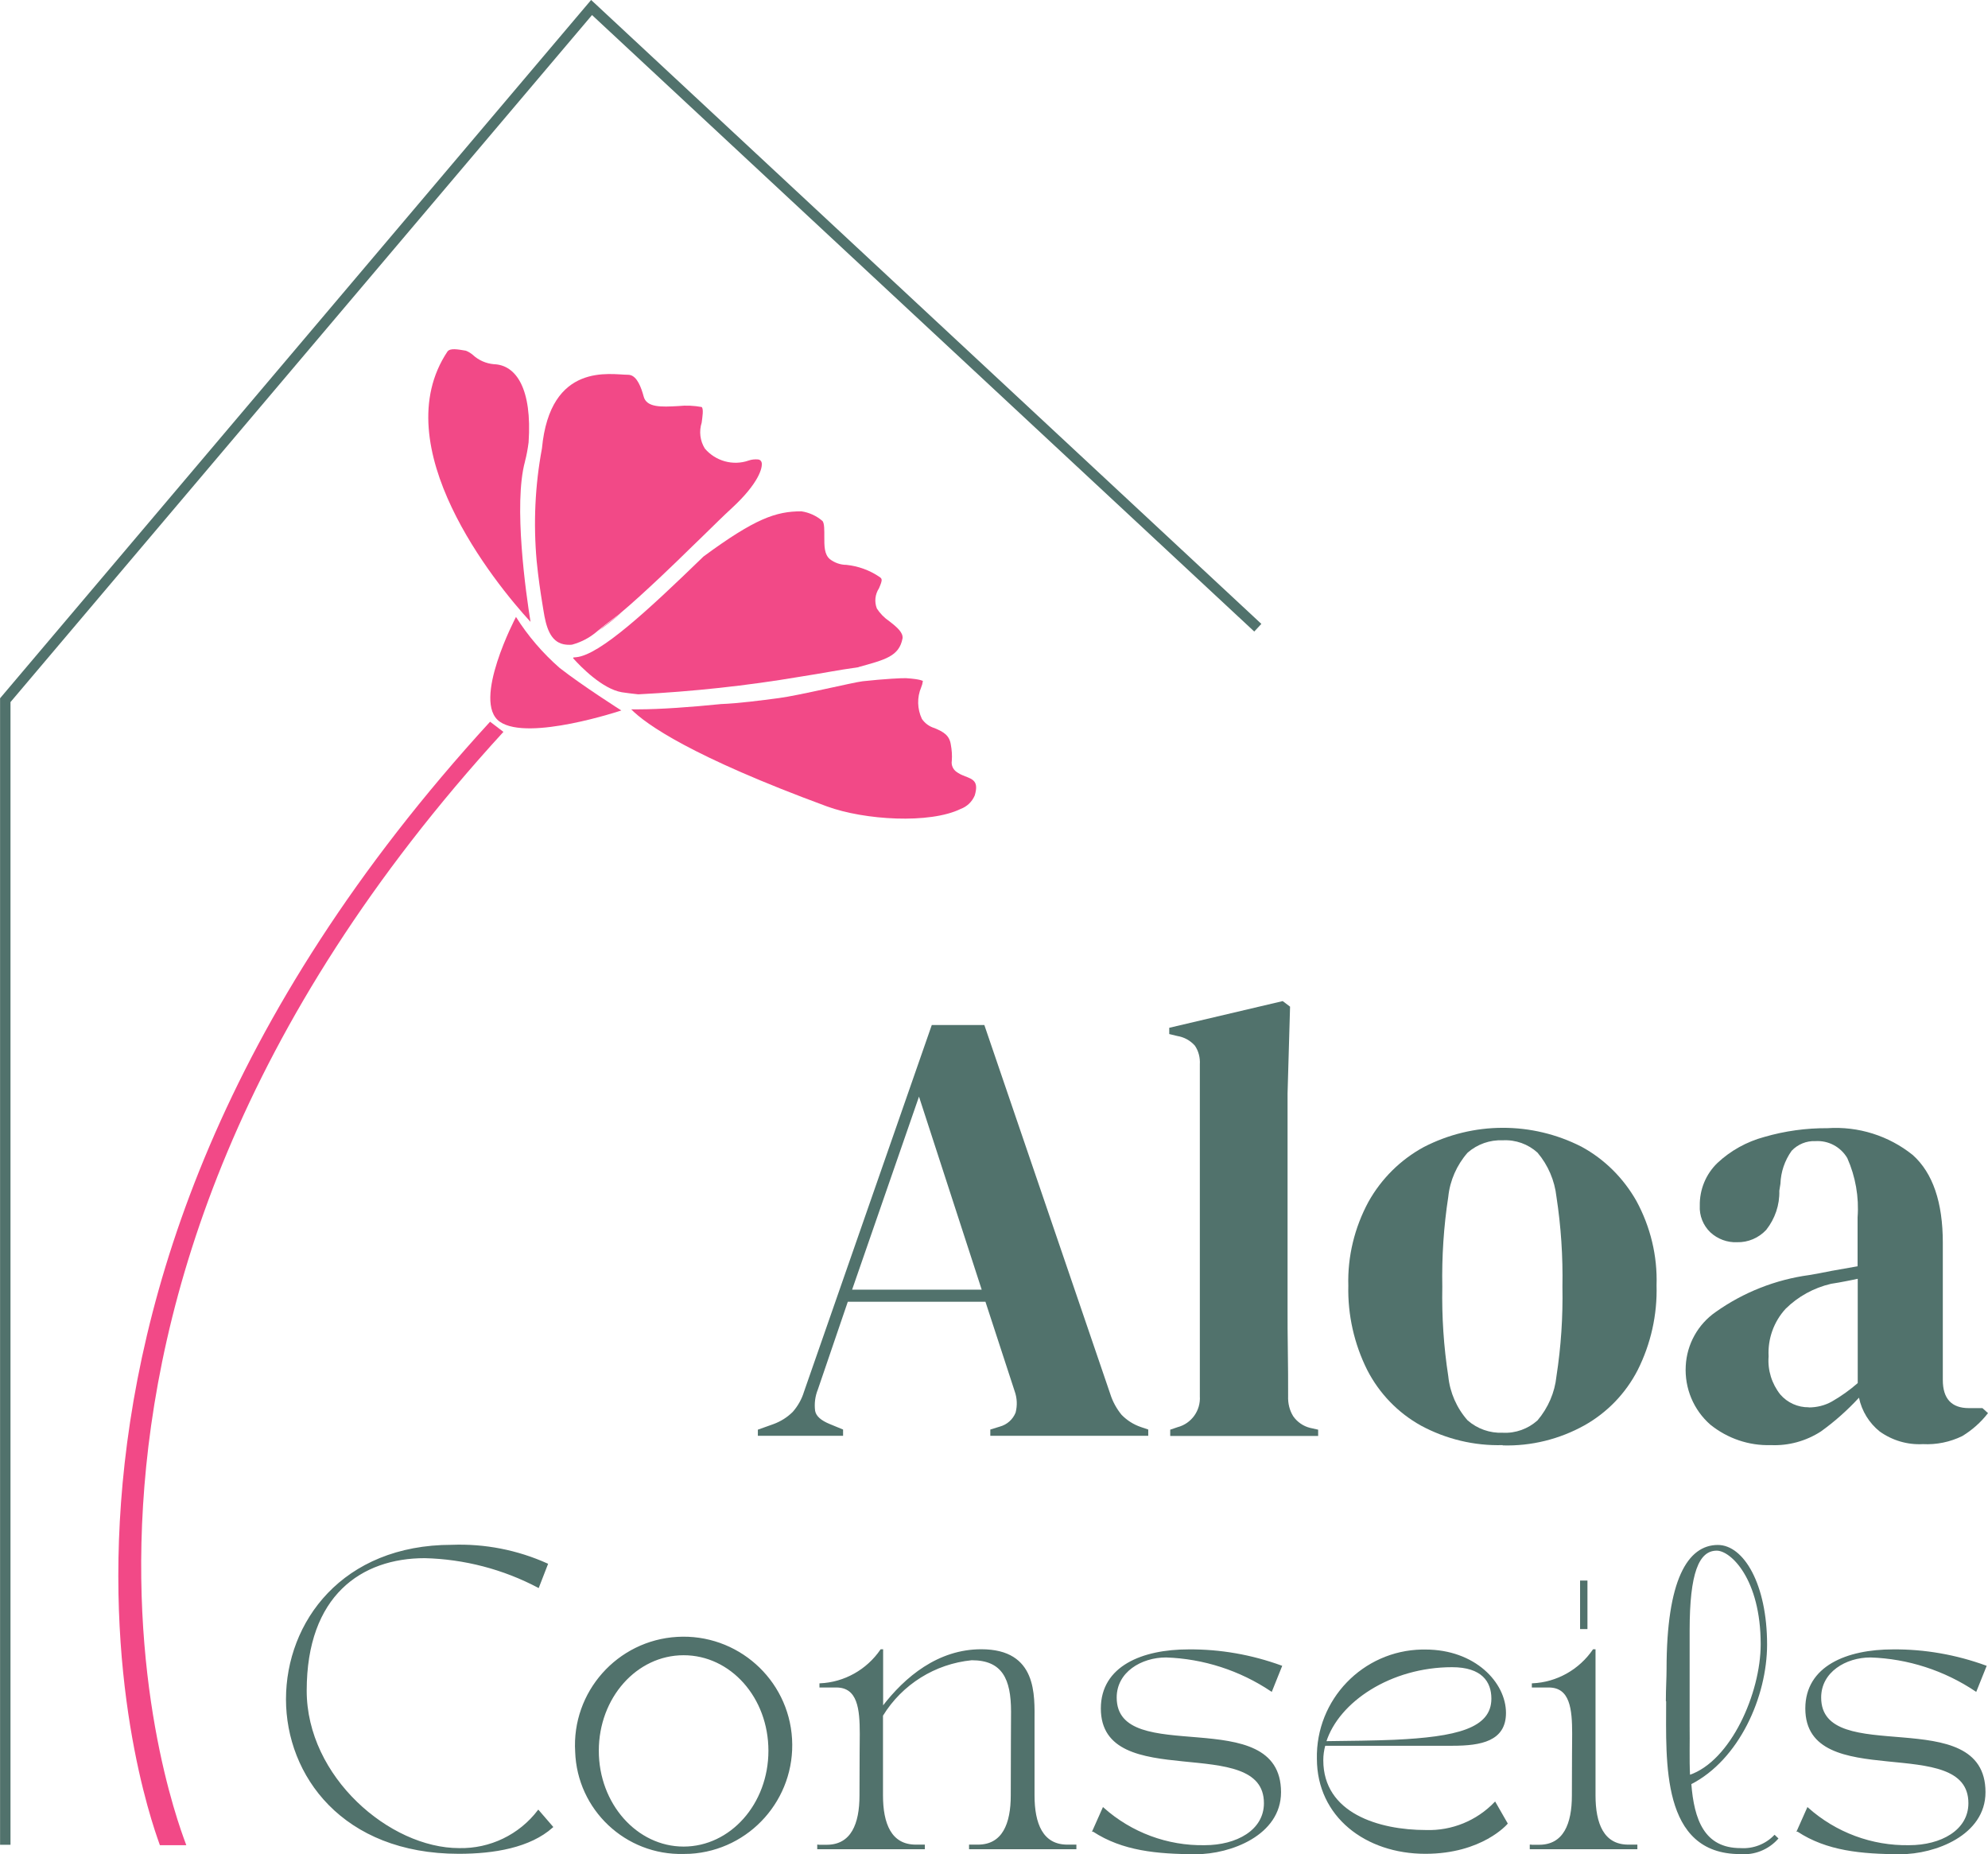 <?xml version="1.0" encoding="UTF-8"?>
<svg id="Calque_2" data-name="Calque 2" xmlns="http://www.w3.org/2000/svg" viewBox="0 0 142.99 133.34">
  <defs>
    <style>
      .cls-1 {
        stroke: #52716b;
        stroke-width: .1px;
      }

      .cls-1, .cls-2 {
        stroke-miterlimit: 10;
      }

      .cls-1, .cls-3 {
        fill: #51726c;
      }

      .cls-2 {
        fill: none;
        stroke: #51726c;
        stroke-width: .75px;
      }

      .cls-4 {
        fill: #f24987;
      }
    </style>
  </defs>
  <g id="Calque_1-2" data-name="Calque 1">
    <g id="Groupe_143" data-name="Groupe 143">
      <g id="AloaConseils-Logo_couleur-RVB" data-name="AloaConseils-Logo couleur-RVB">
        <g id="Groupe_99" data-name="Groupe 99">
          <g id="Groupe_98" data-name="Groupe 98">
            <path id="Tracé_1" data-name="Tracé 1" class="cls-3" d="M54.51,103.26v-.45l1.12-.4c.52-.19,1-.49,1.39-.88.37-.42.65-.92.81-1.45l9.19-26.37h3.78l9.06,26.54c.17.54.45,1.05.81,1.49.39.4.86.7,1.39.88l.53.18v.45h-11.36v-.45l.68-.21c.52-.14.94-.51,1.14-1.01.13-.51.11-1.04-.07-1.54l-2.1-6.43h-9.9l-2.15,6.3c-.2.49-.27,1.03-.2,1.55.07.38.43.69,1.04.94l.97.4v.45h-6.14ZM61.29,92.74h9.32l-4.51-13.88-4.81,13.88Z"/>
            <path id="Tracé_2" data-name="Tracé 2" class="cls-3" d="M84.17,103.26v-.45l.53-.18c1-.26,1.67-1.2,1.6-2.23v-23.86c.03-.48-.09-.96-.36-1.35-.33-.37-.77-.61-1.26-.69l-.58-.14v-.45l8.16-1.92.53.4-.18,6.25v15.25c0,1.11,0,2.2.02,3.27.02,1.09.02,2.17.02,3.24-.02.51.1,1.02.37,1.45.29.41.72.71,1.21.83l.58.13v.45h-10.63Z"/>
            <path id="Tracé_3" data-name="Tracé 3" class="cls-3" d="M108.09,103.92c-2.05.06-4.08-.43-5.88-1.4-1.66-.92-3-2.31-3.87-4-.94-1.88-1.41-3.97-1.36-6.07-.06-2.1.45-4.18,1.45-6.03.93-1.66,2.3-3.02,3.97-3.93,3.56-1.84,7.78-1.85,11.35-.03,1.66.9,3.02,2.26,3.95,3.9,1.01,1.86,1.52,3.95,1.45,6.07.06,2.11-.41,4.21-1.36,6.1-.86,1.67-2.19,3.05-3.83,3.97-1.8,1-3.83,1.5-5.88,1.44ZM108.09,103.03c.92.05,1.82-.28,2.5-.89.76-.9,1.24-2,1.36-3.17.33-2.13.47-4.28.43-6.43.04-2.17-.1-4.33-.43-6.48-.13-1.17-.6-2.27-1.36-3.17-.68-.62-1.58-.94-2.5-.89-.93-.04-1.83.28-2.53.89-.78.89-1.27,2-1.39,3.17-.33,2.14-.47,4.31-.43,6.48-.04,2.15.1,4.3.43,6.43.12,1.18.61,2.29,1.39,3.17.7.61,1.6.93,2.53.89Z"/>
            <path id="Tracé_4" data-name="Tracé 4" class="cls-3" d="M127.37,103.92c-1.58.05-3.12-.48-4.35-1.47-1.21-1.06-1.86-2.62-1.77-4.23.08-1.55.87-2.98,2.15-3.87,2-1.42,4.31-2.33,6.74-2.66.48-.08,1.01-.18,1.6-.3.6-.1,1.22-.21,1.87-.33v-3.52c.11-1.46-.15-2.93-.74-4.26-.48-.81-1.36-1.28-2.3-1.22-.64-.03-1.26.23-1.7.69-.5.7-.78,1.52-.81,2.38l-.08.5c.03,1.02-.31,2.01-.94,2.81-.54.58-1.3.91-2.1.89-.71.03-1.4-.23-1.92-.71-.52-.5-.8-1.2-.76-1.92-.02-1.16.44-2.27,1.27-3.07.95-.89,2.11-1.53,3.37-1.87,1.48-.43,3.01-.64,4.54-.63,2.22-.15,4.41.54,6.14,1.93,1.44,1.29,2.16,3.4,2.16,6.31v9.87c0,1.34.63,2.02,1.87,2.02h.98l.4.36c-.51.66-1.14,1.22-1.85,1.65-.88.43-1.85.63-2.83.58-1.11.06-2.2-.26-3.11-.91-.76-.61-1.29-1.47-1.49-2.43-.83.9-1.75,1.72-2.74,2.43-1.07.69-2.33,1.04-3.61.98ZM130.1,101.21c.58,0,1.16-.14,1.67-.43.66-.38,1.28-.82,1.85-1.32v-7.5c-.3.07-.6.12-.89.18s-.64.12-1.03.18c-1.24.29-2.37.91-3.27,1.8-.85.93-1.29,2.16-1.22,3.42-.08.99.23,1.97.84,2.74.51.59,1.26.93,2.05.92Z"/>
          </g>
        </g>
        <g id="Groupe_100" data-name="Groupe 100">
          <path id="Tracé_5" data-name="Tracé 5" class="cls-1" d="M20.62,122.2c0-5.54,4.03-11.06,11.88-11.06,2.36-.09,4.71.37,6.86,1.34l-.64,1.65c-2.52-1.33-5.32-2.06-8.17-2.13-4.58,0-8.54,2.71-8.54,9.58,0,6.23,6,11.37,11.01,11.37,2.23.05,4.35-.97,5.7-2.74l1.01,1.17c-1.62,1.45-4.21,1.88-6.73,1.88-8.33,0-12.38-5.6-12.38-11.07Z"/>
          <path id="Tracé_6" data-name="Tracé 6" class="cls-1" d="M41.42,125.97c-.26-4.28,3.01-7.96,7.29-8.21s7.96,3.01,8.21,7.29-3.01,7.96-7.29,8.21c-.15,0-.31.01-.46.01-4.15.11-7.61-3.15-7.75-7.3ZM49.17,132.84c3.39,0,6.15-3.09,6.15-6.94s-2.74-6.92-6.15-6.92-6.15,3.09-6.15,6.92,2.76,6.94,6.15,6.94h0Z"/>
          <path id="Tracé_7" data-name="Tracé 7" class="cls-1" d="M58.86,132.71h.6c1.8,0,2.41-1.55,2.41-3.59s.02-4.43.02-4.43c0-1.79-.15-3.39-1.74-3.39h-1.16v-.2c1.76-.08,3.38-.99,4.38-2.45h.1v4.13c1.65-2.17,4.03-4.13,7.11-4.13,4,0,3.78,3.29,3.78,5.14v5.32c0,2.03.6,3.59,2.41,3.59h.6v.23h-7.62v-.23h.59c1.8,0,2.41-1.55,2.41-3.59s.02-6.03.02-6.03c0-2.35-.64-3.74-2.88-3.74-2.65.26-5.03,1.74-6.43,4.02v5.75c0,2.03.6,3.59,2.41,3.59h.6v.23h-7.64v-.23h.02Z"/>
          <path id="Tracé_8" data-name="Tracé 8" class="cls-1" d="M78.62,131.67l.73-1.64c2.01,1.79,4.61,2.76,7.3,2.71,2.3,0,4.31-1.09,4.31-3.07,0-5.17-11.73-.71-11.73-6.81,0-3.02,2.96-4.2,6.25-4.2,2.28-.02,4.54.38,6.68,1.16l-.71,1.77c-2.25-1.51-4.88-2.36-7.58-2.45-1.8,0-3.6,1.07-3.6,2.93,0,5.16,11.82.36,11.82,6.81,0,3.06-3.59,4.41-6.07,4.41-2.81-.01-5.27-.24-7.38-1.62Z"/>
          <path id="Tracé_9" data-name="Tracé 9" class="cls-1" d="M94.77,126.48c-.09-4.23,3.28-7.73,7.51-7.81.08,0,.16,0,.24,0,3.55,0,5.75,2.35,5.75,4.51,0,1.98-1.74,2.31-3.8,2.31h-9.19c-.1.36-.15.72-.15,1.09,0,3.85,4.03,5.07,7.44,5.07,1.86.06,3.66-.67,4.96-2.02l.86,1.5s-1.8,2.13-5.87,2.13c-4.28,0-7.75-2.65-7.75-6.79ZM100.3,125.16c4.43-.21,7.02-.81,7.02-3.01,0-1.24-.71-2.31-2.88-2.31-4.41,0-8.18,2.5-9.1,5.42,1.68-.02,3.58-.04,4.96-.1h0Z"/>
          <path id="Tracé_10" data-name="Tracé 10" class="cls-1" d="M110.1,132.71h.6c1.8,0,2.41-1.55,2.41-3.59s.02-4.43.02-4.43c0-1.79-.15-3.39-1.74-3.39h-1.16v-.2c1.76-.08,3.38-.99,4.38-2.45h.1v10.46c0,2.03.6,3.59,2.41,3.59h.6v.23h-7.64v-.23h.02ZM114.13,113.71v3.39h-.43v-3.39h.43Z"/>
          <path id="Tracé_11" data-name="Tracé 11" class="cls-1" d="M119.87,122.3c0-.86.05-1.64.05-2.26,0-6.4,1.5-8.89,3.64-8.89,1.82,0,3.49,2.79,3.49,7.11,0,3.74-2,8.25-5.45,10.01.2,2.59.94,4.68,3.59,4.68.91.06,1.81-.28,2.45-.94l.21.2c-.68.76-1.68,1.16-2.69,1.07-5.65,0-5.27-6.58-5.27-10.97ZM121.52,127.69c3.01-1.01,5.17-5.92,5.17-9.45,0-4.71-2.17-6.78-3.21-6.78-1.34,0-2,1.67-2,5.78v6.87c.02,1.19-.03,2.42.03,3.57h0Z"/>
          <path id="Tracé_12" data-name="Tracé 12" class="cls-1" d="M129.29,131.67l.73-1.64c2.01,1.79,4.61,2.76,7.3,2.71,2.3,0,4.31-1.09,4.31-3.07,0-5.17-11.73-.71-11.73-6.81,0-3.02,2.96-4.2,6.25-4.2,2.28-.02,4.54.38,6.68,1.16l-.71,1.77c-2.25-1.51-4.88-2.36-7.58-2.45-1.8,0-3.6,1.07-3.6,2.93,0,5.16,11.82.36,11.82,6.81,0,3.06-3.59,4.41-6.07,4.41-2.81-.01-5.29-.24-7.38-1.62Z"/>
        </g>
        <path id="Tracé_13" data-name="Tracé 13" class="cls-2" d="M90.47,45.14L42.55.54.38,50.35v82.31"/>
        <g id="Groupe_102" data-name="Groupe 102">
          <g id="Groupe_101" data-name="Groupe 101">
            <path id="Tracé_14" data-name="Tracé 14" class="cls-4" d="M11.5,132.69c-.15-.56-15.22-38.24,23.75-80.79l.96.73C-2.35,94.74,13.25,132.15,13.4,132.69h-1.9Z"/>
          </g>
          <path id="Tracé_15" data-name="Tracé 15" class="cls-4" d="M37.11,44.37s-3.21,6.1-1.16,7.53,8.74-.81,8.74-.81c0,0-2.79-1.77-4.44-3.06-1.22-1.07-2.28-2.3-3.14-3.67Z"/>
        </g>
        <g id="Groupe_103" data-name="Groupe 103">
          <path id="Tracé_16" data-name="Tracé 16" class="cls-4" d="M37.76,33.18c.12-.45.2-.91.26-1.37.26-3.85-.89-5.57-2.5-5.62-.56-.05-1.09-.28-1.5-.66-.15-.13-.33-.24-.51-.31-.6-.1-1.11-.2-1.32.05-4.56,6.82,3.38,16.64,5.97,19.45-.33-2.02-1.24-8.46-.4-11.53Z"/>
          <path id="Tracé_17" data-name="Tracé 17" class="cls-4" d="M61.75,47.97c1.9-.53,2.93-.76,3.17-2.08.03-.4-.36-.76-.96-1.22-.35-.24-.66-.55-.89-.91-.19-.48-.13-1.02.15-1.45.28-.64.23-.69.03-.83-.71-.48-1.52-.77-2.37-.86-.43,0-.85-.15-1.19-.41-.41-.35-.4-.96-.4-1.62,0-.38.02-1.01-.15-1.14-.42-.36-.95-.6-1.5-.68-1.82,0-3.32.51-7.04,3.25-4.02,3.9-7.44,7.06-9.14,7.24-.08,0-.15.02-.21.02-.02.02-.03.03-.03.05.56.63,2.11,2.21,3.5,2.45.31.05.74.1,1.19.15,3.89-.2,7.76-.61,11.6-1.26,1.81-.28,2.6-.46,4.24-.69Z"/>
          <path id="Tracé_18" data-name="Tracé 18" class="cls-4" d="M43.01,45.39c.51-.36,1.09-.81,1.69-1.32-.58.45-1.16.88-1.69,1.32Z"/>
          <path id="Tracé_19" data-name="Tracé 19" class="cls-4" d="M69.37,55.8c-.21-.07-.4-.17-.58-.3-.25-.18-.38-.49-.33-.79.03-.39,0-.78-.07-1.16-.1-.68-.53-.92-1.17-1.19-.37-.11-.69-.34-.91-.66-.34-.72-.36-1.55-.05-2.28.06-.14.1-.29.12-.45,0,0-.15-.13-1.19-.2-.21-.02-1.59.05-3.14.22-.64.07-4.63,1.03-6.03,1.21-1.29.17-2.88.38-4.16.43-2.17.22-4.4.38-5.98.38h-.48c1.07,1.08,4.33,3.39,14.08,6.98,2.71.99,7.39,1.27,9.62.18.46-.17.82-.52,1.01-.97.3-1.01-.12-1.16-.73-1.39Z"/>
          <path id="Tracé_20" data-name="Tracé 20" class="cls-4" d="M54.78,33.26c-.02-.12-.13-.21-.25-.22-.23-.02-.47,0-.69.08-1.12.39-2.37.04-3.14-.86-.35-.56-.43-1.24-.23-1.87.05-.4.15-.98,0-1.12-.55-.1-1.11-.13-1.67-.07-1.24.07-2.31.12-2.51-.71-.17-.63-.46-1.4-.96-1.52-.05-.01-.11-.02-.17-.02-1.21,0-5.59-.96-6.18,5.3-.5,2.67-.62,5.39-.38,8.09.12,1.21.28,2.28.41,3.07.02.1.03.22.05.31l.03.18c.18,1.16.48,2.23,1.45,2.43.2.04.4.05.6.03.02,0,.03-.02.07-.02.59-.17,1.14-.45,1.62-.84.51-.43,1.09-.88,1.69-1.32.97-.81,2.02-1.78,3.04-2.74.78-.74,1.54-1.47,2.23-2.15.2-.2.41-.4.6-.58.91-.89,1.7-1.67,2.28-2.2,1.88-1.74,2.21-2.88,2.11-3.27Z"/>
        </g>
      </g>
    </g>
  </g>
</svg>